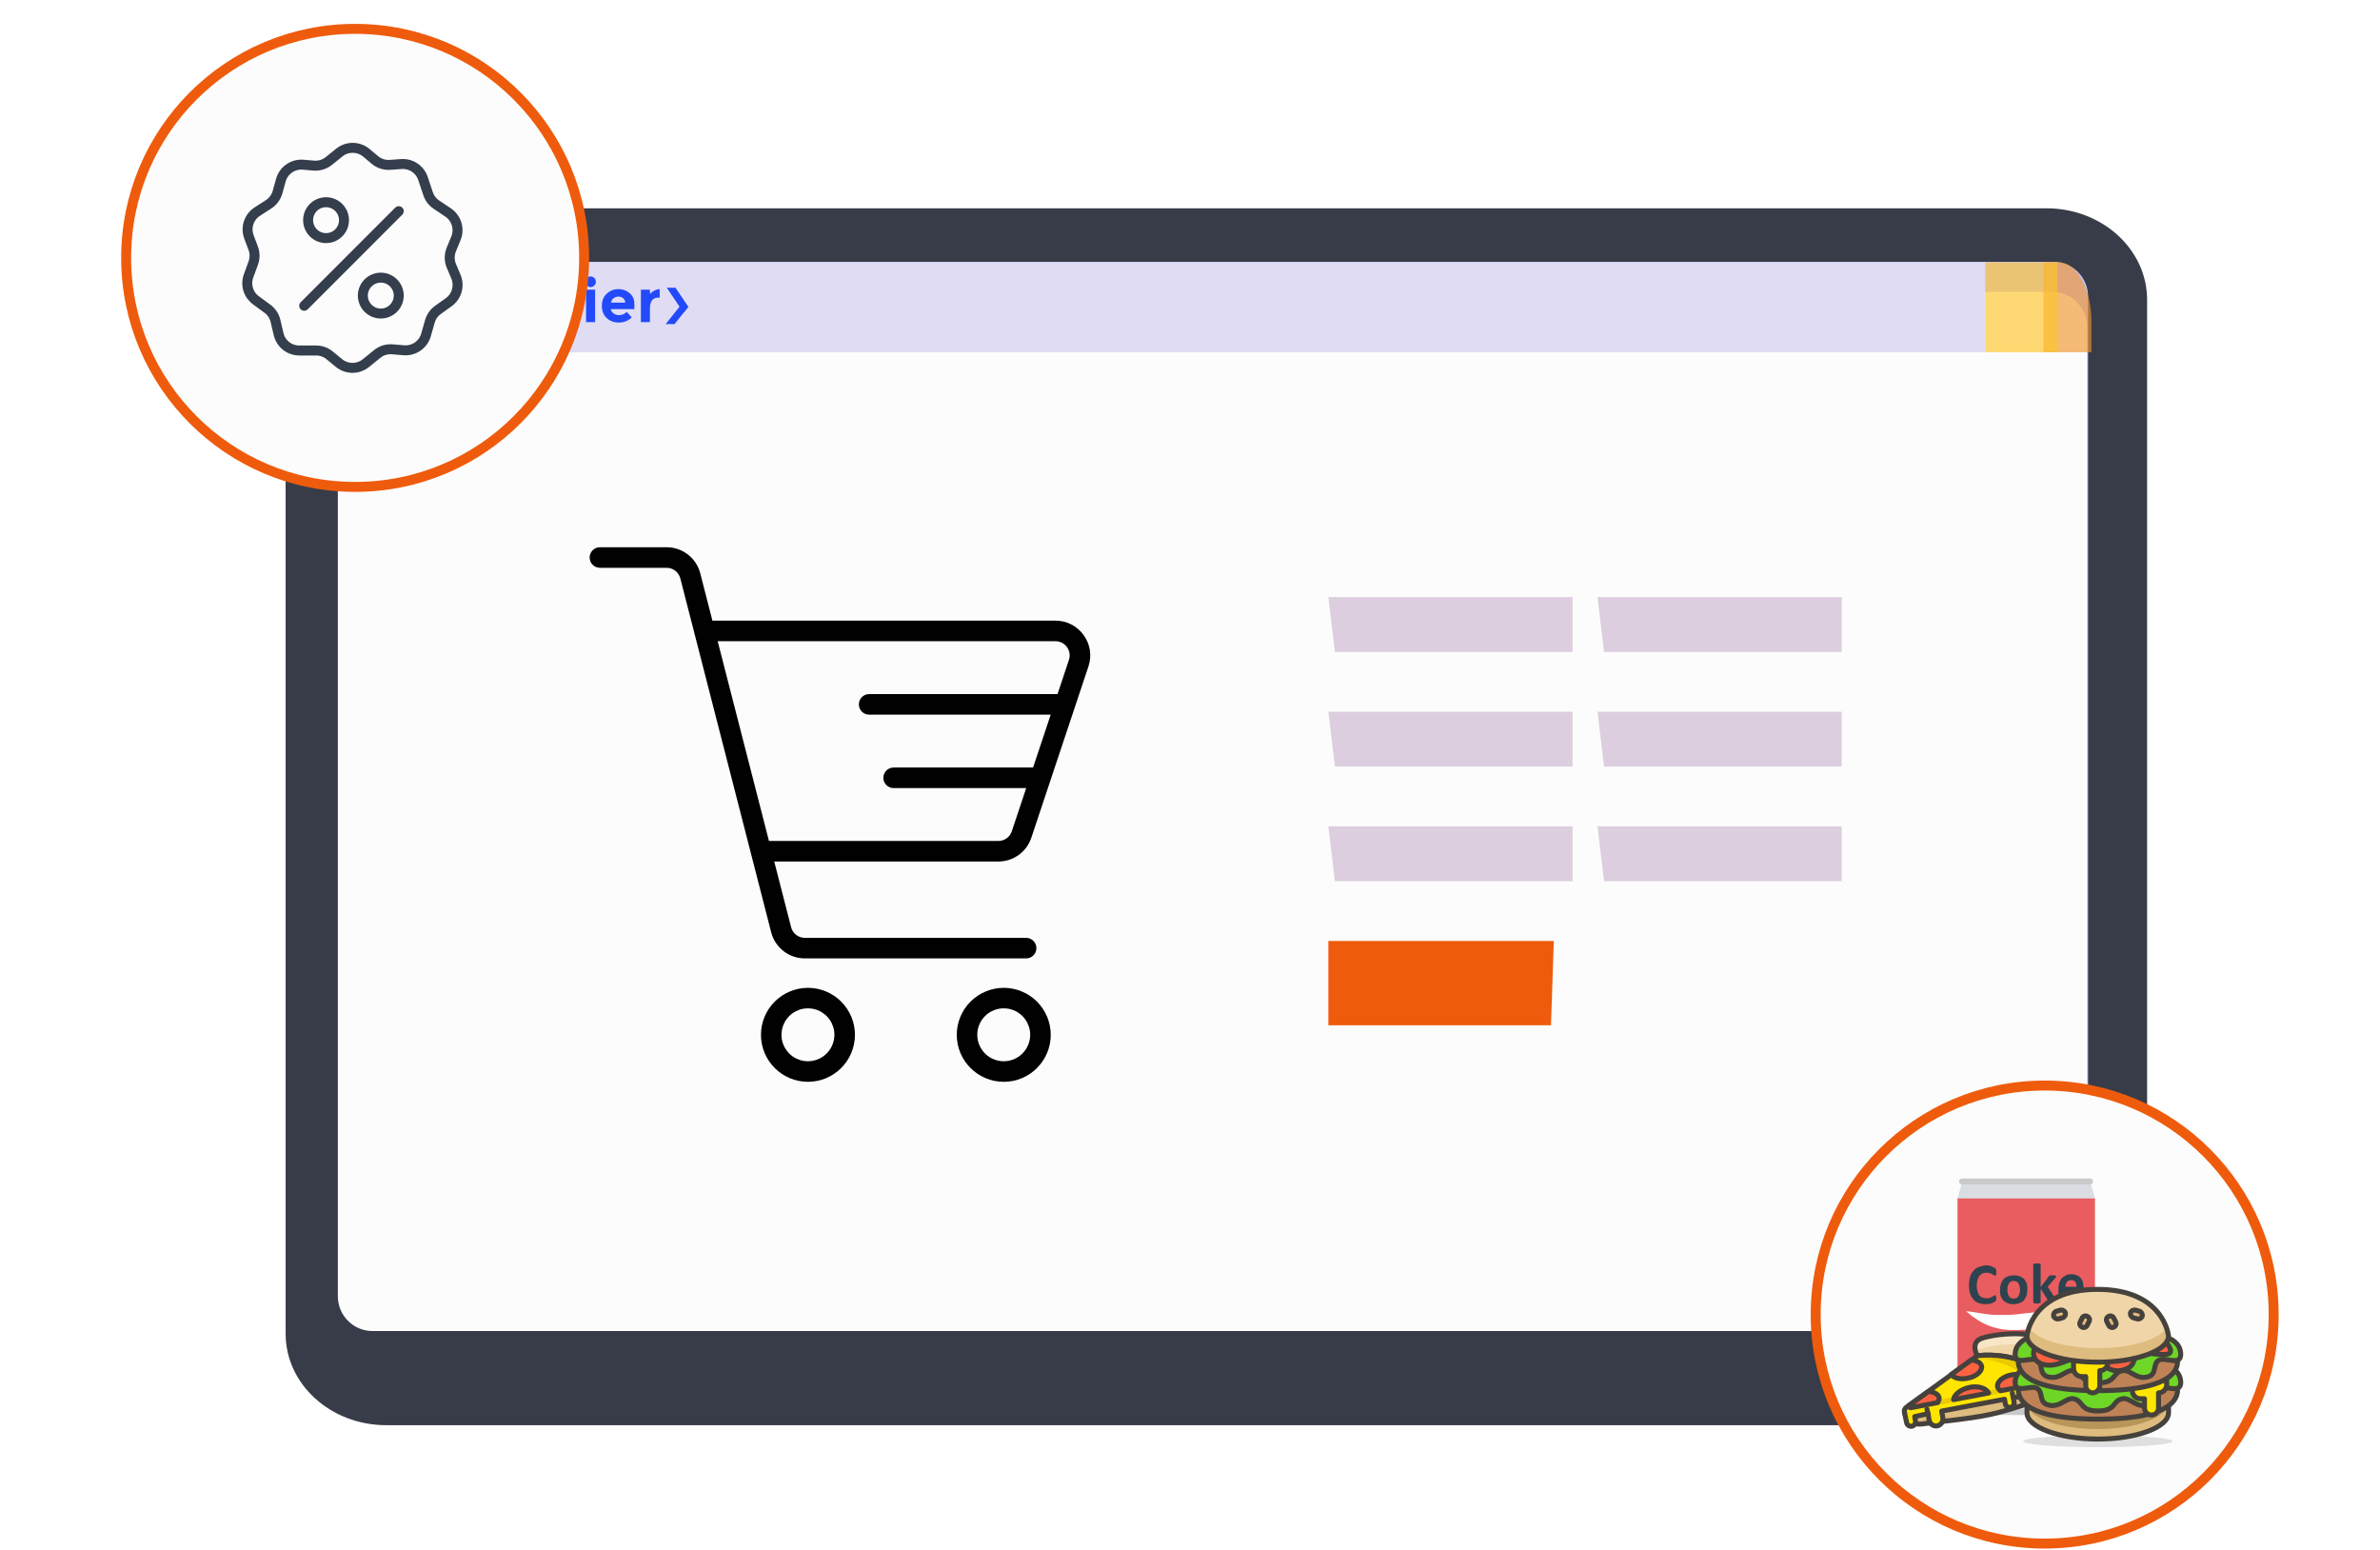 <svg width="453" height="295" viewBox="0 0 453 295" fill="none" xmlns="http://www.w3.org/2000/svg">
<g clip-path="url(#clip0_847_9512)">
<path d="M392.763 169.513C392.858 169.324 392.914 169.119 392.929 168.908C392.943 168.698 392.915 168.486 392.846 168.287C390.754 162.278 383.254 140.757 382.932 140.484C382.556 140.161 370.942 128.037 370.942 128.037C368.803 125.806 367.886 127.695 367.886 127.695L361.238 147.286L371.25 174.969C371.387 175.346 371.663 175.656 372.021 175.836C372.38 176.015 372.793 176.051 373.178 175.935L391.825 170.3C392.026 170.238 392.213 170.136 392.374 170.002C392.534 169.866 392.667 169.7 392.763 169.513ZM368.749 135.142C368.415 134.854 368.173 134.475 368.055 134.05C367.937 133.625 367.947 133.176 368.086 132.756C368.223 132.338 368.482 131.97 368.829 131.698C369.176 131.427 369.595 131.265 370.035 131.231C370.475 131.198 370.914 131.297 371.298 131.513C371.681 131.73 371.992 132.056 372.19 132.449C372.388 132.843 372.466 133.287 372.413 133.724C372.359 134.161 372.177 134.573 371.89 134.906C371.505 135.354 370.956 135.631 370.367 135.675C369.779 135.719 369.196 135.528 368.749 135.142Z" fill="url(#paint0_linear_847_9512)"/>
<path opacity="0.85" d="M373.742 153.559C375.175 156.673 374.558 158.857 373.068 159.543C371.544 160.244 369.572 159.221 368.249 156.388C366.962 153.594 367.303 151.205 368.977 150.434C370.701 149.643 372.519 150.899 373.742 153.559ZM375.956 165.733L375.24 147.554L376.411 147.014L377.127 165.193L375.956 165.733ZM369.78 155.57C370.547 157.283 371.575 158.324 372.394 157.947C373.215 157.568 373.074 156.203 372.246 154.406C371.493 152.77 370.552 151.606 369.666 152.016C368.828 152.404 369.016 153.915 369.78 155.575V155.57ZM384.065 156.241C385.488 159.331 384.898 161.532 383.391 162.225C381.885 162.918 379.896 161.904 378.578 159.038C377.302 156.264 377.634 153.853 379.286 153.091C381.015 152.306 382.842 153.587 384.066 156.246L384.065 156.241ZM380.104 158.256C380.861 159.946 381.898 161.01 382.719 160.633C383.54 160.256 383.397 158.888 382.571 157.093C381.807 155.432 380.876 154.293 379.988 154.703C379.153 155.09 379.341 156.602 380.105 158.261L380.104 158.256Z" fill="white"/>
<path d="M369.859 133.238C369.724 133.148 369.619 133.02 369.557 132.87C369.495 132.719 369.479 132.555 369.511 132.396C369.727 130.729 369.535 129.036 368.949 127.462C368.362 125.888 367.4 124.48 366.146 123.362C365.992 123.211 365.902 123.006 365.897 122.79C365.892 122.574 365.973 122.365 366.12 122.208C366.267 122.05 366.471 121.958 366.688 121.949C366.903 121.94 367.113 122.016 367.274 122.161C368.729 123.472 369.84 125.119 370.512 126.959C371.183 128.799 371.394 130.775 371.125 132.715C371.099 132.848 371.04 132.972 370.953 133.076C370.867 133.181 370.757 133.263 370.632 133.315C370.507 133.367 370.37 133.387 370.236 133.373C370.101 133.36 369.971 133.314 369.859 133.238Z" fill="url(#paint1_linear_847_9512)"/>
<path d="M73.525 39.643H389.511C400.093 39.643 408.671 47.437 408.671 57.052V253.833C408.671 263.448 400.093 271.241 389.511 271.241H73.525C62.943 271.24 54.365 263.448 54.365 253.833V57.052C54.365 47.437 62.943 39.643 73.525 39.643Z" fill="#383C48"/>
<path d="M390.846 49.831H71.079C67.44 49.831 64.49 52.781 64.49 56.42V238.669C64.49 242.308 67.44 245.259 71.079 245.259H390.846C394.485 245.259 397.434 242.308 397.434 238.669V56.42C397.434 52.781 394.485 49.831 390.846 49.831Z" fill="#C4C3FC"/>
<path d="M390.652 55.545H70.888C67.251 55.545 64.303 58.513 64.303 62.174V246.689C64.303 250.35 67.251 253.318 70.888 253.318H390.652C394.289 253.318 397.238 250.35 397.238 246.689V62.174C397.238 58.513 394.289 55.545 390.652 55.545Z" fill="#FCFCFC"/>
<path d="M71.287 49.92H377.893V67.048H65.014V61.244C65.014 58.24 65.675 55.359 66.851 53.236C68.028 51.112 69.623 49.92 71.287 49.92Z" fill="#DFDCF3"/>
<path opacity="0.64" d="M388.941 49.92H391.943C393.57 49.92 395.131 51.112 396.28 53.236C397.43 55.359 398.076 58.24 398.076 61.244V67.048H388.941V49.92Z" fill="#F0942B"/>
<path opacity="0.64" d="M377.891 49.92H389.309V67.048H377.891V49.92Z" fill="#FFC526"/>
<path opacity="0.64" d="M389.311 49.92H391.594V67.048H389.311V49.92Z" fill="#FFC526"/>
<path d="M104.264 59.382C104.273 59.661 104.218 59.939 104.101 60.193C103.985 60.447 103.81 60.67 103.593 60.845C103.146 61.212 102.578 61.395 101.89 61.395C101.399 61.391 100.913 61.308 100.449 61.149C99.963 60.988 99.511 60.74 99.113 60.418L99.87 59.34C100.45 59.815 101.174 60.078 101.923 60.086C102.108 60.095 102.292 60.05 102.451 59.954C102.511 59.918 102.561 59.867 102.595 59.805C102.629 59.744 102.647 59.674 102.646 59.604C102.638 59.52 102.61 59.439 102.563 59.369C102.516 59.298 102.452 59.241 102.377 59.202C102.134 59.051 101.871 58.935 101.597 58.857C101.256 58.75 100.996 58.657 100.816 58.578C100.603 58.484 100.398 58.373 100.202 58.246C99.98 58.114 99.797 57.925 99.674 57.698C99.551 57.471 99.493 57.214 99.504 56.956C99.499 56.685 99.558 56.417 99.678 56.174C99.798 55.931 99.974 55.721 100.192 55.56C100.651 55.201 101.244 55.022 101.971 55.022C102.697 55.022 103.424 55.266 104.15 55.756L103.507 56.903C103.043 56.56 102.485 56.368 101.908 56.353C101.376 56.353 101.111 56.498 101.111 56.789C101.112 56.869 101.136 56.948 101.181 57.015C101.226 57.082 101.289 57.135 101.363 57.167C101.633 57.298 101.913 57.406 102.201 57.488C102.591 57.611 102.87 57.704 103.038 57.767C103.243 57.853 103.44 57.955 103.629 58.071C104.052 58.337 104.264 58.774 104.264 59.382Z" fill="#224AFA"/>
<path d="M110.229 59.381C110.238 59.66 110.183 59.938 110.066 60.192C109.949 60.446 109.775 60.669 109.557 60.844C109.111 61.211 108.543 61.394 107.854 61.394C107.366 61.389 106.882 61.306 106.421 61.147C105.933 60.987 105.478 60.74 105.078 60.417L105.835 59.339C106.414 59.814 107.139 60.077 107.888 60.085C108.073 60.095 108.257 60.049 108.415 59.953C108.476 59.917 108.525 59.866 108.56 59.804C108.594 59.743 108.612 59.673 108.611 59.603C108.603 59.519 108.575 59.438 108.528 59.368C108.48 59.298 108.416 59.24 108.342 59.201C108.101 59.052 107.841 58.937 107.568 58.859C107.228 58.752 106.968 58.659 106.788 58.58C106.575 58.486 106.369 58.375 106.174 58.248C105.951 58.116 105.769 57.927 105.646 57.7C105.523 57.473 105.464 57.216 105.476 56.958C105.47 56.687 105.53 56.419 105.65 56.176C105.77 55.933 105.946 55.723 106.164 55.562C106.623 55.203 107.216 55.023 107.942 55.023C108.669 55.023 109.395 55.268 110.121 55.758L109.479 56.905C109.015 56.562 108.456 56.37 107.879 56.355C107.348 56.355 107.082 56.5 107.082 56.791C107.084 56.871 107.108 56.95 107.153 57.017C107.198 57.084 107.261 57.137 107.335 57.169C107.604 57.3 107.885 57.408 108.173 57.49C108.563 57.613 108.842 57.706 109.01 57.769C109.215 57.855 109.412 57.956 109.601 58.073C110.019 58.338 110.229 58.774 110.229 59.381Z" fill="#224AFA"/>
<path d="M111.693 54.346C111.505 54.155 111.4 53.898 111.4 53.63C111.4 53.362 111.505 53.104 111.693 52.913C111.834 52.77 112.015 52.673 112.211 52.633C112.408 52.593 112.612 52.614 112.798 52.691C112.983 52.767 113.141 52.898 113.252 53.066C113.363 53.233 113.421 53.429 113.42 53.63C113.419 53.83 113.359 54.025 113.248 54.191C113.137 54.358 112.98 54.487 112.795 54.564C112.61 54.64 112.407 54.661 112.211 54.622C112.015 54.584 111.835 54.488 111.693 54.348V54.346ZM113.27 61.303H111.549V55.132H113.27V61.303Z" fill="#224AFA"/>
<path d="M120.248 60.408C119.594 61.048 118.713 61.402 117.799 61.393C116.862 61.393 116.088 61.105 115.476 60.528C114.865 59.951 114.557 59.177 114.553 58.205C114.553 57.234 114.864 56.462 115.488 55.888C116.084 55.325 116.876 55.017 117.696 55.028C118.487 55.008 119.256 55.282 119.857 55.796C120.45 56.309 120.746 57.012 120.746 57.907V58.825H116.255C116.283 58.992 116.343 59.151 116.434 59.293C116.525 59.435 116.646 59.556 116.786 59.65C117.079 59.862 117.433 59.975 117.795 59.971C118.072 59.98 118.348 59.93 118.605 59.825C118.862 59.72 119.094 59.563 119.286 59.362L120.248 60.408ZM118.6 56.748C118.358 56.547 118.05 56.441 117.735 56.449C117.398 56.448 117.07 56.557 116.799 56.759C116.663 56.856 116.548 56.981 116.464 57.125C116.378 57.27 116.325 57.43 116.307 57.597H119.014C119.004 57.435 118.963 57.277 118.893 57.131C118.821 56.985 118.722 56.855 118.6 56.748Z" fill="#224AFA"/>
<path d="M125.233 56.648C124.72 56.648 124.337 56.83 124.085 57.193C123.833 57.556 123.707 58.035 123.707 58.63V61.303H121.986V55.133H123.707V55.95C123.945 55.687 124.228 55.469 124.544 55.308C124.856 55.137 125.203 55.041 125.559 55.029L125.565 56.648H125.233Z" fill="#224AFA"/>
<path d="M86.066 55.177H84.461V64.625H86.066V55.177Z" fill="#224AFA"/>
<path d="M95.13 61.535C94.668 61.535 94.212 61.438 93.791 61.251C93.37 61.063 92.993 60.789 92.684 60.446L91.727 59.423L91.555 59.249L90.624 58.251L89.81 57.381L89.658 57.217L89.534 57.077C89.379 56.916 89.195 56.789 88.99 56.701C88.786 56.613 88.566 56.567 88.343 56.566C88.122 56.565 87.903 56.607 87.699 56.691C87.494 56.774 87.308 56.897 87.151 57.053C86.834 57.367 86.655 57.794 86.653 58.24C86.651 58.686 86.826 59.114 87.139 59.431C87.453 59.748 87.88 59.928 88.326 59.93C88.766 59.931 89.188 59.759 89.502 59.451L90.391 58.503L91.489 59.68L90.78 60.432C90.337 60.929 89.752 61.28 89.105 61.437C88.457 61.595 87.778 61.552 87.155 61.314C86.533 61.077 85.997 60.656 85.619 60.107C85.241 59.558 85.039 58.908 85.039 58.242C85.039 57.575 85.241 56.925 85.619 56.376C85.997 55.828 86.533 55.407 87.155 55.169C87.778 54.932 88.457 54.889 89.105 55.046C89.752 55.204 90.337 55.554 90.78 56.051L91.73 57.069L91.901 57.243L92.829 58.241L93.64 59.108L93.76 59.229C93.788 59.257 93.813 59.286 93.838 59.316L93.876 59.361L93.932 59.419C94.087 59.579 94.273 59.705 94.478 59.792C94.684 59.878 94.904 59.922 95.127 59.922C95.41 59.922 95.689 59.851 95.938 59.714C96.186 59.578 96.396 59.381 96.548 59.142C96.7 58.903 96.79 58.629 96.808 58.346C96.826 58.064 96.772 57.781 96.651 57.524C96.531 57.268 96.347 57.046 96.118 56.879C95.889 56.713 95.621 56.607 95.34 56.571C95.059 56.535 94.773 56.571 94.51 56.676C94.246 56.78 94.014 56.949 93.833 57.168L93.638 57.378L93.067 57.987L91.971 56.809L92.607 56.13C92.963 55.708 93.419 55.381 93.935 55.181C94.45 54.981 95.007 54.914 95.555 54.986C96.103 55.059 96.624 55.268 97.069 55.594C97.515 55.921 97.871 56.355 98.105 56.856C98.338 57.357 98.442 57.908 98.406 58.46C98.371 59.011 98.196 59.545 97.9 60.011C97.603 60.477 97.194 60.861 96.71 61.128C96.226 61.394 95.682 61.534 95.13 61.535Z" fill="#224AFA"/>
<path d="M129.36 58.343L126.713 61.667L126.727 61.679H128.392L130.996 58.408L128.576 54.812H126.984L129.36 58.343Z" fill="#224AFA"/>
<path d="M128.574 54.812H126.982L130.133 59.489L130.994 58.408L128.458 54.687" fill="#224AFA"/>
<path d="M206.257 120.869C205.649 120.015 204.843 119.319 203.91 118.841C202.976 118.363 201.941 118.116 200.892 118.123H135.736C135.689 118.123 135.654 118.146 135.607 118.15L133.287 109.119C132.922 107.696 132.094 106.436 130.933 105.536C129.773 104.636 128.346 104.148 126.877 104.149H114.187C113.668 104.149 113.17 104.355 112.803 104.722C112.437 105.089 112.23 105.586 112.23 106.106C112.23 106.625 112.437 107.122 112.803 107.489C113.17 107.856 113.668 108.062 114.187 108.062H126.877C127.477 108.062 128.06 108.261 128.534 108.629C129.008 108.997 129.346 109.512 129.495 110.093L146.782 177.428C147.146 178.851 147.974 180.112 149.133 181.012C150.293 181.913 151.72 182.402 153.189 182.402H195.308C195.827 182.402 196.325 182.196 196.692 181.829C197.059 181.462 197.265 180.965 197.265 180.445C197.265 179.926 197.059 179.43 196.692 179.063C196.325 178.695 195.827 178.489 195.308 178.489H153.189C152.589 178.489 152.007 178.289 151.534 177.922C151.06 177.554 150.723 177.039 150.575 176.458L147.365 163.964H190.022C191.41 163.964 192.764 163.528 193.89 162.716C195.017 161.904 195.859 160.758 196.298 159.44L207.169 126.833C207.506 125.839 207.599 124.778 207.441 123.74C207.282 122.702 206.876 121.717 206.257 120.869ZM190.026 160.051H146.36L136.601 122.036H200.892C201.321 122.032 201.744 122.133 202.125 122.328C202.508 122.523 202.836 122.809 203.083 123.159C203.335 123.505 203.5 123.907 203.566 124.33C203.63 124.754 203.592 125.187 203.455 125.592L201.288 132.1H165.428C164.91 132.1 164.412 132.306 164.045 132.673C163.678 133.04 163.472 133.537 163.472 134.057C163.472 134.576 163.678 135.073 164.045 135.44C164.412 135.807 164.91 136.013 165.428 136.013H199.985L196.631 146.074H170.089C169.57 146.074 169.072 146.28 168.705 146.647C168.338 147.014 168.132 147.511 168.132 148.03C168.132 148.549 168.338 149.046 168.705 149.413C169.072 149.78 169.57 149.987 170.089 149.987H195.324L192.585 158.2C192.408 158.739 192.066 159.208 191.606 159.541C191.146 159.873 190.593 160.052 190.026 160.051ZM153.783 188.002C151.412 188.004 149.139 188.947 147.461 190.622C145.784 192.299 144.841 194.571 144.838 196.943C144.838 201.878 148.849 205.889 153.783 205.889C158.718 205.889 162.728 201.878 162.728 196.943C162.726 194.571 161.782 192.299 160.105 190.622C158.427 188.947 156.154 188.004 153.783 188.002ZM153.783 201.976C152.786 201.976 151.812 201.682 150.984 201.128C150.155 200.575 149.509 199.789 149.128 198.869C148.745 197.948 148.646 196.935 148.839 195.958C149.034 194.98 149.514 194.083 150.218 193.378C150.923 192.674 151.82 192.194 152.798 191.999C153.775 191.805 154.788 191.906 155.708 192.287C156.628 192.669 157.416 193.315 157.968 194.144C158.521 194.973 158.816 195.947 158.815 196.943C158.815 199.717 156.557 201.976 153.783 201.976ZM191.051 188.002C188.68 188.004 186.407 188.947 184.729 190.622C183.052 192.299 182.109 194.571 182.106 196.943C182.106 201.878 186.117 205.889 191.051 205.889C195.985 205.889 199.996 201.878 199.996 196.943C199.993 194.571 199.05 192.299 197.373 190.622C195.695 188.947 193.422 188.004 191.051 188.002ZM191.051 201.976C190.054 201.976 189.08 201.682 188.251 201.128C187.422 200.575 186.777 199.789 186.395 198.869C186.013 197.948 185.914 196.935 186.108 195.958C186.301 194.98 186.781 194.083 187.486 193.378C188.191 192.674 189.088 192.194 190.066 191.999C191.042 191.805 192.055 191.906 192.976 192.287C193.896 192.669 194.683 193.315 195.236 194.144C195.789 194.973 196.084 195.947 196.083 196.943C196.083 199.717 193.825 201.976 191.051 201.976Z" fill="#010101"/>
<path opacity="0.2" fill-rule="evenodd" clip-rule="evenodd" d="M252.836 113.635L254.081 124.07H299.318V113.635H252.836Z" fill="#5E1765"/>
<path opacity="0.2" fill-rule="evenodd" clip-rule="evenodd" d="M252.836 135.454L254.081 145.888H299.318V135.454H252.836Z" fill="#5E1765"/>
<path opacity="0.2" fill-rule="evenodd" clip-rule="evenodd" d="M252.836 157.271L254.081 167.707H299.318V157.271H252.836Z" fill="#5E1765"/>
<path opacity="0.2" fill-rule="evenodd" clip-rule="evenodd" d="M304.062 113.635L305.308 124.07H350.545V113.635H304.062Z" fill="#5E1765"/>
<path opacity="0.2" fill-rule="evenodd" clip-rule="evenodd" d="M304.062 135.454L305.308 145.888H350.545V135.454H304.062Z" fill="#5E1765"/>
<path opacity="0.2" fill-rule="evenodd" clip-rule="evenodd" d="M304.062 157.271L305.308 167.707H350.545V157.271H304.062Z" fill="#5E1765"/>
<path fill-rule="evenodd" clip-rule="evenodd" d="M252.836 179.091V195.128H295.212L295.743 179.091H252.836Z" fill="#EF5B0C"/>
<g filter="url(#filter0_d_847_9512)">
<path d="M67.596 88.872C91.668 88.872 111.182 69.358 111.182 45.285C111.182 21.213 91.668 1.699 67.596 1.699C43.524 1.699 24.01 21.213 24.01 45.285C24.01 69.358 43.524 88.872 67.596 88.872Z" fill="#FCFCFC" stroke="#EF5B0C" stroke-width="1.897"/>
<path d="M80.545 30.27L81.451 32.988C81.715 33.849 82.261 34.596 83.001 35.109L85.294 36.649C86.064 37.166 86.633 37.931 86.906 38.817C87.18 39.702 87.142 40.655 86.798 41.516L85.892 43.718C85.497 44.691 85.497 45.78 85.892 46.754L86.798 48.902C87.141 49.745 87.19 50.679 86.937 51.554C86.684 52.429 86.143 53.193 85.402 53.723L83.363 55.182C82.616 55.713 82.073 56.483 81.823 57.366L81.089 59.939C80.833 60.843 80.271 61.629 79.499 62.163C78.726 62.698 77.792 62.946 76.857 62.867L74.654 62.685C73.612 62.599 72.578 62.924 71.773 63.592L69.652 65.304C68.929 65.894 68.025 66.216 67.092 66.216C66.159 66.216 65.255 65.894 64.532 65.304L62.719 63.818C61.993 63.226 61.083 62.906 60.146 62.912H56.965C56.05 62.914 55.16 62.605 54.444 62.035C53.728 61.465 53.227 60.669 53.023 59.776L52.443 57.311C52.216 56.317 51.62 55.446 50.775 54.874L48.827 53.442C48.09 52.94 47.539 52.208 47.262 51.36C46.985 50.513 46.997 49.597 47.295 48.757L48.202 46.273C48.537 45.37 48.537 44.377 48.202 43.473L47.386 41.298C47.06 40.434 47.039 39.485 47.328 38.608C47.617 37.731 48.197 36.979 48.972 36.477L51.12 35.091C51.95 34.554 52.556 33.732 52.824 32.78L53.458 30.496C53.712 29.587 54.276 28.795 55.052 28.257C55.828 27.719 56.767 27.47 57.708 27.551L59.738 27.723C60.782 27.805 61.818 27.481 62.629 26.817L64.559 25.258C65.284 24.666 66.192 24.342 67.128 24.342C68.065 24.342 68.972 24.666 69.698 25.258L71.383 26.672C72.194 27.342 73.235 27.668 74.283 27.578L76.413 27.424C77.321 27.365 78.223 27.614 78.972 28.13C79.722 28.646 80.276 29.4 80.545 30.27Z" stroke="#343E4D" stroke-width="1.897" stroke-miterlimit="10"/>
<path d="M75.896 36.395L57.898 54.402M62.058 41.524C63.945 41.524 65.475 39.995 65.475 38.108C65.475 36.221 63.945 34.691 62.058 34.691C60.171 34.691 58.642 36.221 58.642 38.108C58.642 39.995 60.171 41.524 62.058 41.524ZM72.48 55.879C74.367 55.879 75.896 54.349 75.896 52.462C75.896 50.576 74.367 49.046 72.48 49.046C70.593 49.046 69.063 50.576 69.063 52.462C69.063 54.349 70.593 55.879 72.48 55.879Z" stroke="#343E4D" stroke-width="1.897" stroke-linecap="round" stroke-linejoin="round"/>
</g>
<path d="M389.176 293.772C413.248 293.772 432.762 274.258 432.762 250.186C432.762 226.114 413.248 206.6 389.176 206.6C365.104 206.6 345.59 226.114 345.59 250.186C345.59 274.258 365.104 293.772 389.176 293.772Z" fill="#FCFCFC" stroke="#EF5B0C" stroke-width="1.897"/>
<path d="M397.836 262.977H373.498L372.584 265.509L373.498 268.745H397.836L398.751 265.509L397.836 262.977Z" fill="#DADDE1"/>
<path d="M397.906 269.306H373.428C373.076 269.306 372.865 269.026 372.865 268.744C372.865 268.392 373.146 268.182 373.428 268.182H397.836C398.188 268.182 398.399 268.462 398.399 268.744C398.469 269.026 398.188 269.306 397.906 269.306Z" fill="#C8CACC"/>
<path d="M373.498 230.62H397.836L398.751 228.087L397.836 224.852H373.498L372.584 228.087L373.498 230.62Z" fill="#DADDE1"/>
<path d="M373.428 224.289H397.836C398.188 224.289 398.399 224.571 398.399 224.851C398.399 225.203 398.117 225.415 397.836 225.415H373.428C373.076 225.415 372.865 225.133 372.865 224.851C372.865 224.571 373.146 224.289 373.428 224.289Z" fill="#C8CACC"/>
<path d="M398.751 228.089H372.584V265.581H398.751V228.089Z" fill="#E95C60"/>
<path d="M379.969 247.009C379.969 247.08 379.969 247.15 379.969 247.22C379.969 247.29 379.969 247.361 379.969 247.361C379.969 247.431 379.969 247.431 379.899 247.502C379.899 247.502 379.828 247.572 379.828 247.642C379.758 247.713 379.688 247.712 379.617 247.783C379.477 247.853 379.336 247.924 379.195 247.994C379.054 248.064 378.844 248.135 378.632 248.135C378.422 248.205 378.14 248.205 377.929 248.205C377.437 248.205 377.015 248.135 376.593 247.994C376.171 247.853 375.889 247.642 375.608 247.29C375.327 247.009 375.116 246.587 374.975 246.165C374.834 245.743 374.764 245.18 374.764 244.618C374.764 243.984 374.834 243.492 374.975 243C375.116 242.508 375.327 242.156 375.678 241.804C375.96 241.452 376.311 241.242 376.733 241.1C377.156 240.96 377.578 240.82 378.07 240.82C378.281 240.82 378.492 240.82 378.632 240.89C378.844 240.89 378.984 240.96 379.125 241.03C379.266 241.1 379.406 241.171 379.547 241.242C379.688 241.312 379.758 241.382 379.828 241.452C379.899 241.522 379.899 241.522 379.899 241.593C379.899 241.593 379.899 241.664 379.969 241.734C379.969 241.804 379.969 241.874 379.969 241.944C379.969 242.015 379.969 242.086 379.969 242.226C379.969 242.366 379.969 242.437 379.969 242.508C379.969 242.578 379.969 242.648 379.899 242.718C379.899 242.788 379.828 242.788 379.828 242.788H379.758C379.688 242.788 379.618 242.788 379.547 242.718C379.477 242.648 379.336 242.578 379.195 242.508C379.054 242.437 378.914 242.366 378.703 242.296C378.492 242.226 378.281 242.226 378.07 242.226C377.788 242.226 377.507 242.296 377.296 242.366C377.085 242.508 376.874 242.648 376.733 242.859C376.593 243.07 376.452 243.352 376.382 243.633C376.311 243.914 376.241 244.266 376.241 244.688C376.241 245.11 376.311 245.462 376.382 245.743C376.452 246.024 376.593 246.306 376.733 246.517C376.874 246.728 377.085 246.868 377.296 246.939C377.507 247.009 377.788 247.08 378.07 247.08C378.351 247.08 378.562 247.08 378.703 247.009C378.914 246.939 379.054 246.868 379.195 246.798C379.336 246.728 379.406 246.658 379.547 246.587C379.618 246.517 379.688 246.517 379.758 246.517C379.828 246.517 379.828 246.517 379.828 246.517L379.899 246.587C379.899 246.658 379.899 246.658 379.899 246.798C379.969 246.798 379.969 246.868 379.969 247.009ZM385.878 245.392C385.878 245.814 385.808 246.165 385.737 246.517C385.596 246.868 385.456 247.15 385.244 247.431C385.034 247.712 384.752 247.853 384.4 247.994C384.048 248.135 383.697 248.205 383.204 248.205C382.782 248.205 382.36 248.135 382.08 247.994C381.728 247.853 381.516 247.712 381.306 247.502C381.094 247.29 380.954 247.009 380.813 246.658C380.672 246.306 380.672 245.954 380.672 245.532C380.672 245.11 380.743 244.758 380.813 244.406C380.954 244.055 381.094 243.774 381.306 243.492C381.516 243.211 381.798 243.07 382.15 242.93C382.502 242.788 382.853 242.718 383.346 242.718C383.768 242.718 384.19 242.788 384.471 242.93C384.822 243.07 385.034 243.21 385.244 243.422C385.456 243.633 385.596 243.914 385.737 244.266C385.878 244.618 385.878 244.97 385.878 245.392ZM384.471 245.462C384.471 245.25 384.471 244.97 384.4 244.828C384.33 244.618 384.33 244.477 384.19 244.266C384.12 244.126 383.978 243.984 383.838 243.914C383.697 243.844 383.486 243.774 383.275 243.774C383.064 243.774 382.924 243.844 382.712 243.914C382.572 243.984 382.431 244.126 382.36 244.266C382.29 244.406 382.22 244.618 382.15 244.758C382.08 244.97 382.08 245.18 382.08 245.462C382.08 245.673 382.08 245.954 382.15 246.095C382.22 246.306 382.22 246.446 382.36 246.658C382.431 246.798 382.572 246.939 382.712 247.009C382.853 247.08 383.064 247.15 383.275 247.15C383.486 247.15 383.697 247.08 383.838 247.009C383.978 246.939 384.12 246.798 384.19 246.658C384.26 246.517 384.33 246.376 384.4 246.165C384.471 245.954 384.471 245.743 384.471 245.462ZM391.505 247.924C391.505 247.994 391.505 247.994 391.505 247.994C391.505 247.994 391.434 248.064 391.364 248.064C391.294 248.064 391.224 248.064 391.154 248.135C391.083 248.135 390.942 248.135 390.802 248.135C390.661 248.135 390.52 248.135 390.45 248.135C390.38 248.135 390.31 248.135 390.238 248.064C390.168 248.064 390.098 247.994 390.098 247.994C390.098 247.994 390.028 247.924 390.028 247.853L388.41 245.25V247.853C388.41 247.924 388.41 247.924 388.41 247.924C388.41 247.924 388.34 247.994 388.27 247.994C388.199 247.994 388.128 247.994 388.058 248.064C387.988 248.064 387.848 248.064 387.706 248.064C387.566 248.064 387.426 248.064 387.354 248.064C387.284 248.064 387.214 248.064 387.144 247.994C387.074 247.994 387.074 247.924 387.004 247.924V247.853V240.678C387.004 240.608 387.004 240.608 387.004 240.608C387.004 240.608 387.074 240.538 387.144 240.538C387.214 240.538 387.284 240.468 387.354 240.468C387.426 240.468 387.566 240.468 387.706 240.468C387.848 240.468 387.988 240.468 388.058 240.468C388.128 240.468 388.199 240.468 388.27 240.538C388.34 240.538 388.34 240.608 388.41 240.608V240.678V244.97L389.888 243C389.888 242.93 389.958 242.93 389.958 242.859C390.028 242.859 390.028 242.788 390.098 242.788C390.168 242.788 390.239 242.788 390.31 242.718C390.38 242.718 390.52 242.718 390.661 242.718C390.802 242.718 390.942 242.718 391.012 242.718C391.083 242.718 391.154 242.718 391.224 242.788C391.294 242.788 391.294 242.859 391.364 242.859V242.93C391.364 243 391.364 243.07 391.294 243.07C391.294 243.14 391.224 243.21 391.154 243.281L389.746 244.899L391.434 247.431C391.505 247.502 391.505 247.572 391.505 247.642C391.505 247.853 391.505 247.853 391.505 247.924ZM396.57 245.321C396.57 245.462 396.499 245.602 396.429 245.673C396.358 245.743 396.218 245.814 396.148 245.814H393.193C393.193 246.024 393.193 246.236 393.264 246.376C393.334 246.517 393.404 246.658 393.474 246.798C393.615 246.939 393.756 247.009 393.896 247.08C394.037 247.15 394.248 247.15 394.53 247.15C394.74 247.15 394.952 247.15 395.163 247.08C395.374 247.08 395.514 247.009 395.655 246.939C395.796 246.868 395.866 246.868 396.007 246.798C396.077 246.798 396.148 246.728 396.218 246.728H396.288L396.358 246.798C396.358 246.798 396.358 246.868 396.358 246.939C396.358 247.009 396.358 247.08 396.358 247.15C396.358 247.22 396.358 247.29 396.358 247.361C396.358 247.431 396.358 247.431 396.358 247.502C396.358 247.572 396.358 247.572 396.358 247.572C396.358 247.572 396.358 247.642 396.288 247.642C396.288 247.642 396.218 247.713 396.077 247.713C395.936 247.783 395.866 247.783 395.655 247.853C395.514 247.924 395.304 247.924 395.092 247.994C394.882 247.994 394.67 248.064 394.389 248.064C393.967 248.064 393.545 247.994 393.264 247.924C392.982 247.853 392.63 247.642 392.42 247.431C392.208 247.22 392.068 246.939 391.927 246.587C391.786 246.236 391.786 245.884 391.786 245.392C391.786 244.97 391.856 244.548 391.927 244.196C392.068 243.844 392.208 243.562 392.42 243.281C392.63 243.07 392.912 242.859 393.193 242.718C393.474 242.578 393.826 242.508 394.248 242.508C394.67 242.508 395.022 242.578 395.304 242.718C395.585 242.859 395.866 243 396.007 243.211C396.218 243.422 396.358 243.703 396.429 243.984C396.499 244.266 396.57 244.618 396.57 244.97V245.321ZM395.233 244.899C395.233 244.477 395.163 244.196 395.022 243.984C394.882 243.774 394.6 243.633 394.248 243.633C394.108 243.633 393.896 243.633 393.756 243.703C393.615 243.774 393.545 243.844 393.404 243.984C393.334 244.126 393.264 244.196 393.193 244.406C393.123 244.548 393.123 244.688 393.123 244.899H395.233Z" fill="#2D434F"/>
<path d="M374.201 249.542C375.187 249.613 376.241 249.824 377.155 249.964C378.071 250.105 378.985 250.246 379.899 250.246C380.321 250.246 380.813 250.246 381.235 250.246H381.869H382.572C383.487 250.176 384.401 250.105 385.315 249.964L386.019 249.894L386.722 249.824L387.425 249.753C387.707 249.753 387.848 249.683 388.199 249.683C389.325 249.613 390.45 249.683 391.435 249.964C392.42 250.176 393.404 250.527 394.319 250.879C395.234 251.231 396.148 251.582 397.062 252.004C396.078 252.216 395.092 252.286 394.038 252.286C393.053 252.286 392.068 252.286 391.154 252.286C390.239 252.286 389.395 252.356 388.551 252.497L387.144 252.778L386.441 252.919C386.159 252.989 385.948 252.989 385.667 253.06C384.682 253.13 383.697 253.13 382.643 253.13C382.361 253.13 382.15 253.13 381.869 253.06C381.587 253.06 381.306 252.989 381.095 252.989C380.603 252.919 380.039 252.778 379.547 252.638C378.563 252.356 377.577 251.934 376.663 251.371C376.241 251.09 375.819 250.808 375.397 250.527C375.045 250.246 374.623 249.894 374.201 249.542Z" fill="white"/>
<path d="M390.044 264.688L390.256 265.673C390.256 265.673 382.588 268.416 378.86 269.19C374.64 270.104 367.887 270.667 365.707 271.018C364.581 271.159 363.455 270.596 362.963 269.612L362.541 269.049L389.834 263.703L390.044 264.688Z" fill="#DEBB7E" stroke="#45413C" stroke-width="0.948" stroke-miterlimit="10" stroke-linecap="round" stroke-linejoin="round"/>
<path d="M390.045 264.687L389.693 262.998C389.201 260.396 383.362 257.301 376.328 258.004C376.328 258.004 374.992 255.612 377.032 254.768C379.072 253.924 393.843 251.111 394.405 262.366C394.477 263.21 393.843 263.984 392.999 264.124L390.045 264.687Z" fill="#F0D5A8"/>
<path d="M377.103 254.769C375.766 255.332 375.837 256.527 376.118 257.301C376.329 257.09 376.54 256.879 376.962 256.738C378.932 255.964 392.93 253.292 394.266 263.421C394.477 263.139 394.548 262.787 394.548 262.436C393.914 251.111 379.143 253.924 377.103 254.769Z" fill="#F7E5C6"/>
<path d="M390.045 264.687L393.069 264.125C393.913 263.984 394.547 263.21 394.477 262.366C394.406 261.311 394.265 260.397 393.984 259.552C393.421 259.342 392.789 259.342 392.155 259.412C390.537 259.693 389.341 261.03 389.623 262.296L389.553 262.366C389.623 262.577 389.693 262.718 389.763 262.929L390.045 264.687Z" fill="#DEBB7E"/>
<path d="M390.045 264.687L389.693 262.998C389.201 260.396 383.362 257.301 376.328 258.004C376.328 258.004 374.992 255.612 377.032 254.768C379.072 253.924 393.843 251.111 394.405 262.366C394.477 263.21 393.843 263.984 392.999 264.124L390.045 264.687Z" stroke="#45413C" stroke-width="0.948" stroke-miterlimit="10" stroke-linecap="round" stroke-linejoin="round"/>
<path d="M393.914 259.551C393.351 259.341 392.718 259.341 392.085 259.411C390.467 259.692 389.272 261.029 389.553 262.295" stroke="#45413C" stroke-width="0.948" stroke-miterlimit="10" stroke-linecap="round" stroke-linejoin="round"/>
<path d="M389.555 262.154L389.695 262.998" stroke="#45413C" stroke-width="0.948" stroke-miterlimit="10" stroke-linecap="round" stroke-linejoin="round"/>
<path d="M376.401 258.004L362.825 267.852C362.544 268.062 362.403 268.414 362.473 268.696L362.544 269.048L362.895 270.736C362.966 271.228 363.458 271.509 363.88 271.439C364.372 271.368 364.654 270.876 364.583 270.454L364.443 269.61L366.975 269.048L367.186 270.314C367.327 271.017 368.03 271.509 368.733 271.368C369.437 271.228 369.929 270.524 369.789 269.821L369.577 268.555L381.535 266.304L381.676 267.148C381.747 267.64 382.239 267.922 382.661 267.852C383.153 267.782 383.435 267.289 383.365 266.866L383.224 266.022L387.515 265.249L387.726 266.515C387.866 267.218 388.57 267.711 389.273 267.57C389.976 267.43 390.469 266.726 390.328 266.022L389.766 262.998C389.203 260.396 383.365 257.3 376.401 258.004Z" fill="#FFE500"/>
<path d="M387.443 265.179L387.653 266.445C387.795 267.149 388.497 267.641 389.201 267.501C389.905 267.36 390.397 266.657 390.257 265.953L389.693 262.929C389.201 260.326 383.363 257.231 376.329 257.934L375.555 258.497C381.323 258.708 385.825 261.311 386.247 263.561L386.599 265.249L387.443 265.179Z" fill="#EBCB00"/>
<path d="M366.201 267.431L387.584 263.421" stroke="#EBCB00" stroke-width="0.948" stroke-miterlimit="10" stroke-linecap="round" stroke-linejoin="round"/>
<path d="M383.222 266.024L383.012 265.109" stroke="#45413C" stroke-width="0.948" stroke-miterlimit="10" stroke-linecap="round" stroke-linejoin="round"/>
<path d="M387.443 265.178L387.162 263.49" stroke="#45413C" stroke-width="0.948" stroke-miterlimit="10" stroke-linecap="round" stroke-linejoin="round"/>
<path d="M376.401 258.004L362.825 267.852C362.544 268.062 362.403 268.414 362.473 268.696L362.544 269.048L362.895 270.736C362.966 271.228 363.458 271.509 363.88 271.439C364.372 271.368 364.654 270.876 364.583 270.454L364.443 269.61L366.975 269.048L367.186 270.314C367.327 271.017 368.03 271.509 368.733 271.368C369.437 271.228 369.929 270.524 369.789 269.821L369.577 268.555L381.535 266.304L381.676 267.148C381.747 267.64 382.239 267.922 382.661 267.852C383.153 267.782 383.435 267.289 383.365 266.866L383.224 266.022L387.515 265.249L387.726 266.515C387.866 267.218 388.57 267.711 389.273 267.57C389.976 267.43 390.469 266.726 390.328 266.022L389.766 262.998C389.203 260.396 383.365 257.3 376.401 258.004Z" stroke="#45413C" stroke-width="0.948" stroke-miterlimit="10" stroke-linecap="round" stroke-linejoin="round"/>
<path d="M366.974 269.047L366.764 268.203" stroke="#45413C" stroke-width="0.948" stroke-miterlimit="10" stroke-linecap="round" stroke-linejoin="round"/>
<path d="M374.502 262.295C376.12 262.013 377.315 260.958 377.174 260.044C377.034 259.341 376.26 258.919 375.205 258.848L371.406 261.591C371.898 262.295 373.165 262.576 374.502 262.295Z" fill="#FF6242" stroke="#45413C" stroke-width="0.948" stroke-miterlimit="10" stroke-linecap="round" stroke-linejoin="round"/>
<path d="M385.897 263.702C386.107 263.42 386.178 263.069 386.178 262.787C385.967 261.873 384.49 261.31 382.872 261.662C381.254 261.943 380.058 262.998 380.199 263.913C380.269 264.194 380.48 264.475 380.762 264.686L385.897 263.702Z" fill="#FF6242" stroke="#45413C" stroke-width="0.948" stroke-miterlimit="10" stroke-linecap="round" stroke-linejoin="round"/>
<path d="M368.805 266.938C369.015 266.657 369.086 266.305 369.086 266.024C368.945 265.32 368.101 264.898 367.046 264.828L363.248 267.571C363.318 267.712 363.459 267.853 363.67 267.923L368.805 266.938Z" fill="#FF6242" stroke="#45413C" stroke-width="0.948" stroke-miterlimit="10" stroke-linecap="round" stroke-linejoin="round"/>
<path d="M378.512 265.109C378.02 264.195 376.472 263.702 374.854 264.053C373.237 264.405 371.97 265.39 371.83 266.375L378.512 265.109Z" fill="#FF6242" stroke="#45413C" stroke-width="0.948" stroke-miterlimit="10" stroke-linecap="round" stroke-linejoin="round"/>
<path opacity="0.15" d="M399.312 275.426C407.16 275.426 413.522 274.923 413.522 274.301C413.522 273.679 407.16 273.176 399.312 273.176C391.465 273.176 385.104 273.679 385.104 274.301C385.104 274.923 391.465 275.426 399.312 275.426Z" fill="#45413C"/>
<path d="M412.748 265.438V268.886C412.748 271.629 406.7 273.88 399.314 273.88C391.928 273.88 385.809 271.629 385.809 268.886V265.438H412.748Z" fill="#DEBB7E"/>
<path d="M385.809 266.986C385.809 269.73 391.857 271.98 399.243 271.98C406.629 271.98 412.678 269.73 412.678 266.986V265.438H385.809V266.986Z" fill="#B89558"/>
<path d="M412.748 265.438V268.886C412.748 271.629 406.7 273.88 399.314 273.88C391.928 273.88 385.809 271.629 385.809 268.886V265.438H412.748Z" stroke="#45413C" stroke-width="0.948" stroke-miterlimit="10" stroke-linecap="round" stroke-linejoin="round"/>
<path d="M399.313 270.081C415.914 270.081 415.492 264.665 413.522 261.641C411.623 258.967 407.121 256.646 399.313 256.646C391.506 256.646 387.004 258.897 385.104 261.57C383.136 264.665 382.713 270.081 399.313 270.081Z" fill="#BF8256" stroke="#45413C" stroke-width="0.948" stroke-miterlimit="10" stroke-linecap="round" stroke-linejoin="round"/>
<path d="M412.748 260.023C412.748 260.023 415.07 260.797 415.07 263.118C415.07 265.44 411.974 263.47 410.849 264.244C409.724 265.018 410.568 266.776 408.95 267.339C406.628 268.112 405.433 265.862 403.956 266.214C402.056 266.565 402.83 268.534 399.313 268.534C395.796 268.534 396.64 266.636 394.671 266.214C393.193 265.932 391.997 268.112 389.677 267.339C388.059 266.776 388.903 265.018 387.777 264.244C386.651 263.47 383.557 265.369 383.557 263.118C383.557 260.868 385.878 260.023 385.878 260.023H412.748Z" fill="#6DD627" stroke="#45413C" stroke-width="0.948" stroke-miterlimit="10" stroke-linecap="round" stroke-linejoin="round"/>
<path d="M412.396 262.765H405.855V264.664C405.855 265.508 406.558 266.212 407.402 266.212H408.176V267.97C408.176 268.744 408.81 269.307 409.512 269.307C410.286 269.307 410.85 268.674 410.85 267.97V265.086C411.694 265.086 412.396 264.383 412.396 263.539V262.765Z" fill="#FFE500" stroke="#45413C" stroke-width="0.948" stroke-miterlimit="10" stroke-linecap="round" stroke-linejoin="round"/>
<path d="M399.313 264.664C415.914 264.664 415.492 259.247 413.522 256.223C411.623 253.55 407.121 251.229 399.313 251.229C391.506 251.229 387.004 253.48 385.104 256.223C383.136 259.247 382.713 264.664 399.313 264.664Z" fill="#BF8256" stroke="#45413C" stroke-width="0.948" stroke-miterlimit="10" stroke-linecap="round" stroke-linejoin="round"/>
<path d="M412.748 254.676C412.748 254.676 415.07 255.45 415.07 257.77C415.07 260.092 411.974 258.122 410.849 258.896C409.724 259.67 410.568 261.428 408.95 261.991C406.628 262.765 405.433 260.514 403.956 260.866C402.056 261.218 402.83 263.187 399.313 263.187C395.796 263.187 396.64 261.288 394.671 260.866C393.193 260.584 391.997 262.765 389.677 261.991C388.059 261.428 388.903 259.67 387.777 258.896C386.651 258.122 383.557 260.022 383.557 257.77C383.557 255.52 385.878 254.676 385.878 254.676H412.748Z" fill="#6DD627" stroke="#45413C" stroke-width="0.948" stroke-miterlimit="10" stroke-linecap="round" stroke-linejoin="round"/>
<path d="M387.356 256.223C387.356 256.223 386.09 258.896 388.903 259.67C391.577 260.444 394.319 258.123 396.571 258.123C398.821 258.123 401.002 261.499 403.886 260.795C406.981 260.022 405.434 258.474 407.333 257.701C409.232 256.927 415.774 259.6 411.976 255.027L387.356 256.223Z" fill="#FF6242" stroke="#45413C" stroke-width="0.948" stroke-miterlimit="10" stroke-linecap="round" stroke-linejoin="round"/>
<path d="M401.213 258.544H394.672V260.444C394.672 261.288 395.375 261.99 396.219 261.99H396.993V263.75C396.993 264.523 397.626 265.086 398.329 265.086C399.033 265.086 399.666 264.452 399.666 263.75V260.866C400.51 260.866 401.213 260.162 401.213 259.318V258.544Z" fill="#FFE500" stroke="#45413C" stroke-width="0.948" stroke-miterlimit="10" stroke-linecap="round" stroke-linejoin="round"/>
<path d="M412.747 254.254C412.747 256.997 406.698 259.248 399.312 259.248C391.926 259.248 385.807 257.067 385.807 254.254C385.807 254.254 386.581 245.391 399.242 245.391C411.902 245.391 412.747 254.254 412.747 254.254Z" fill="#F0D5A8"/>
<path d="M399.314 256.575C392.983 256.575 387.637 254.958 386.231 252.706C385.949 253.62 385.879 254.254 385.879 254.254C385.879 256.997 391.928 259.248 399.314 259.248C406.7 259.248 412.749 256.997 412.749 254.254C412.749 254.254 412.678 253.62 412.398 252.706C410.99 254.958 405.644 256.575 399.314 256.575Z" fill="#DEBB7E"/>
<path d="M412.747 254.254C412.747 256.997 406.698 259.248 399.312 259.248C391.926 259.248 385.807 257.067 385.807 254.254C385.807 254.254 386.581 245.391 399.242 245.391C411.902 245.391 412.747 254.254 412.747 254.254Z" stroke="#45413C" stroke-width="0.948" stroke-miterlimit="10" stroke-linecap="round" stroke-linejoin="round"/>
<path d="M391.436 249.541C391.014 249.682 390.802 250.104 390.873 250.455C391.014 250.877 391.436 251.088 391.787 251.018L392.561 250.807C392.983 250.666 393.194 250.244 393.124 249.893C392.983 249.471 392.561 249.259 392.209 249.33L391.436 249.541ZM395.937 251.581C395.726 251.932 395.937 252.425 396.289 252.566C396.641 252.776 397.133 252.566 397.274 252.214L397.625 251.51C397.837 251.159 397.625 250.666 397.274 250.526C396.922 250.315 396.43 250.526 396.289 250.877L395.937 251.581ZM407.192 249.541C407.614 249.682 407.825 250.104 407.755 250.455C407.614 250.877 407.192 251.088 406.841 251.018L406.067 250.807C405.645 250.666 405.433 250.244 405.503 249.893C405.645 249.471 406.067 249.259 406.419 249.33L407.192 249.541ZM402.69 251.581C402.901 251.932 402.69 252.425 402.339 252.566C401.987 252.776 401.495 252.566 401.353 252.214L401.002 251.51C400.791 251.159 401.002 250.666 401.353 250.526C401.705 250.315 402.197 250.526 402.339 250.877L402.69 251.581Z" fill="#DEBB7E" stroke="#45413C" stroke-width="0.948" stroke-miterlimit="10" stroke-linecap="round" stroke-linejoin="round"/>
</g>
<defs>
<filter id="filter0_d_847_9512" x="19.267" y="0.751" width="96.657" height="96.656" filterUnits="userSpaceOnUse" color-interpolation-filters="sRGB">
<feFlood flood-opacity="0" result="BackgroundImageFix"/>
<feColorMatrix in="SourceAlpha" type="matrix" values="0 0 0 0 0 0 0 0 0 0 0 0 0 0 0 0 0 0 127 0" result="hardAlpha"/>
<feOffset dy="3.794"/>
<feGaussianBlur stdDeviation="1.897"/>
<feComposite in2="hardAlpha" operator="out"/>
<feColorMatrix type="matrix" values="0 0 0 0 0 0 0 0 0 0 0 0 0 0 0 0 0 0 0.25 0"/>
<feBlend mode="normal" in2="BackgroundImageFix" result="effect1_dropShadow_847_9512"/>
<feBlend mode="normal" in="SourceGraphic" in2="effect1_dropShadow_847_9512" result="shape"/>
</filter>
<linearGradient id="paint0_linear_847_9512" x1="348.275" y1="134.649" x2="268.605" y2="112.964" gradientUnits="userSpaceOnUse">
<stop stop-color="#FE7062"/>
<stop offset="1" stop-color="#FF928E"/>
</linearGradient>
<linearGradient id="paint1_linear_847_9512" x1="347.495" y1="66.117" x2="357.554" y2="66.117" gradientUnits="userSpaceOnUse">
<stop stop-color="#09005D"/>
<stop offset="1" stop-color="#1A0F91"/>
</linearGradient>
<clipPath id="clip0_847_9512">
<rect width="414.445" height="294" fill="white" transform="translate(19.266 0.75)"/>
</clipPath>
</defs>
</svg>

